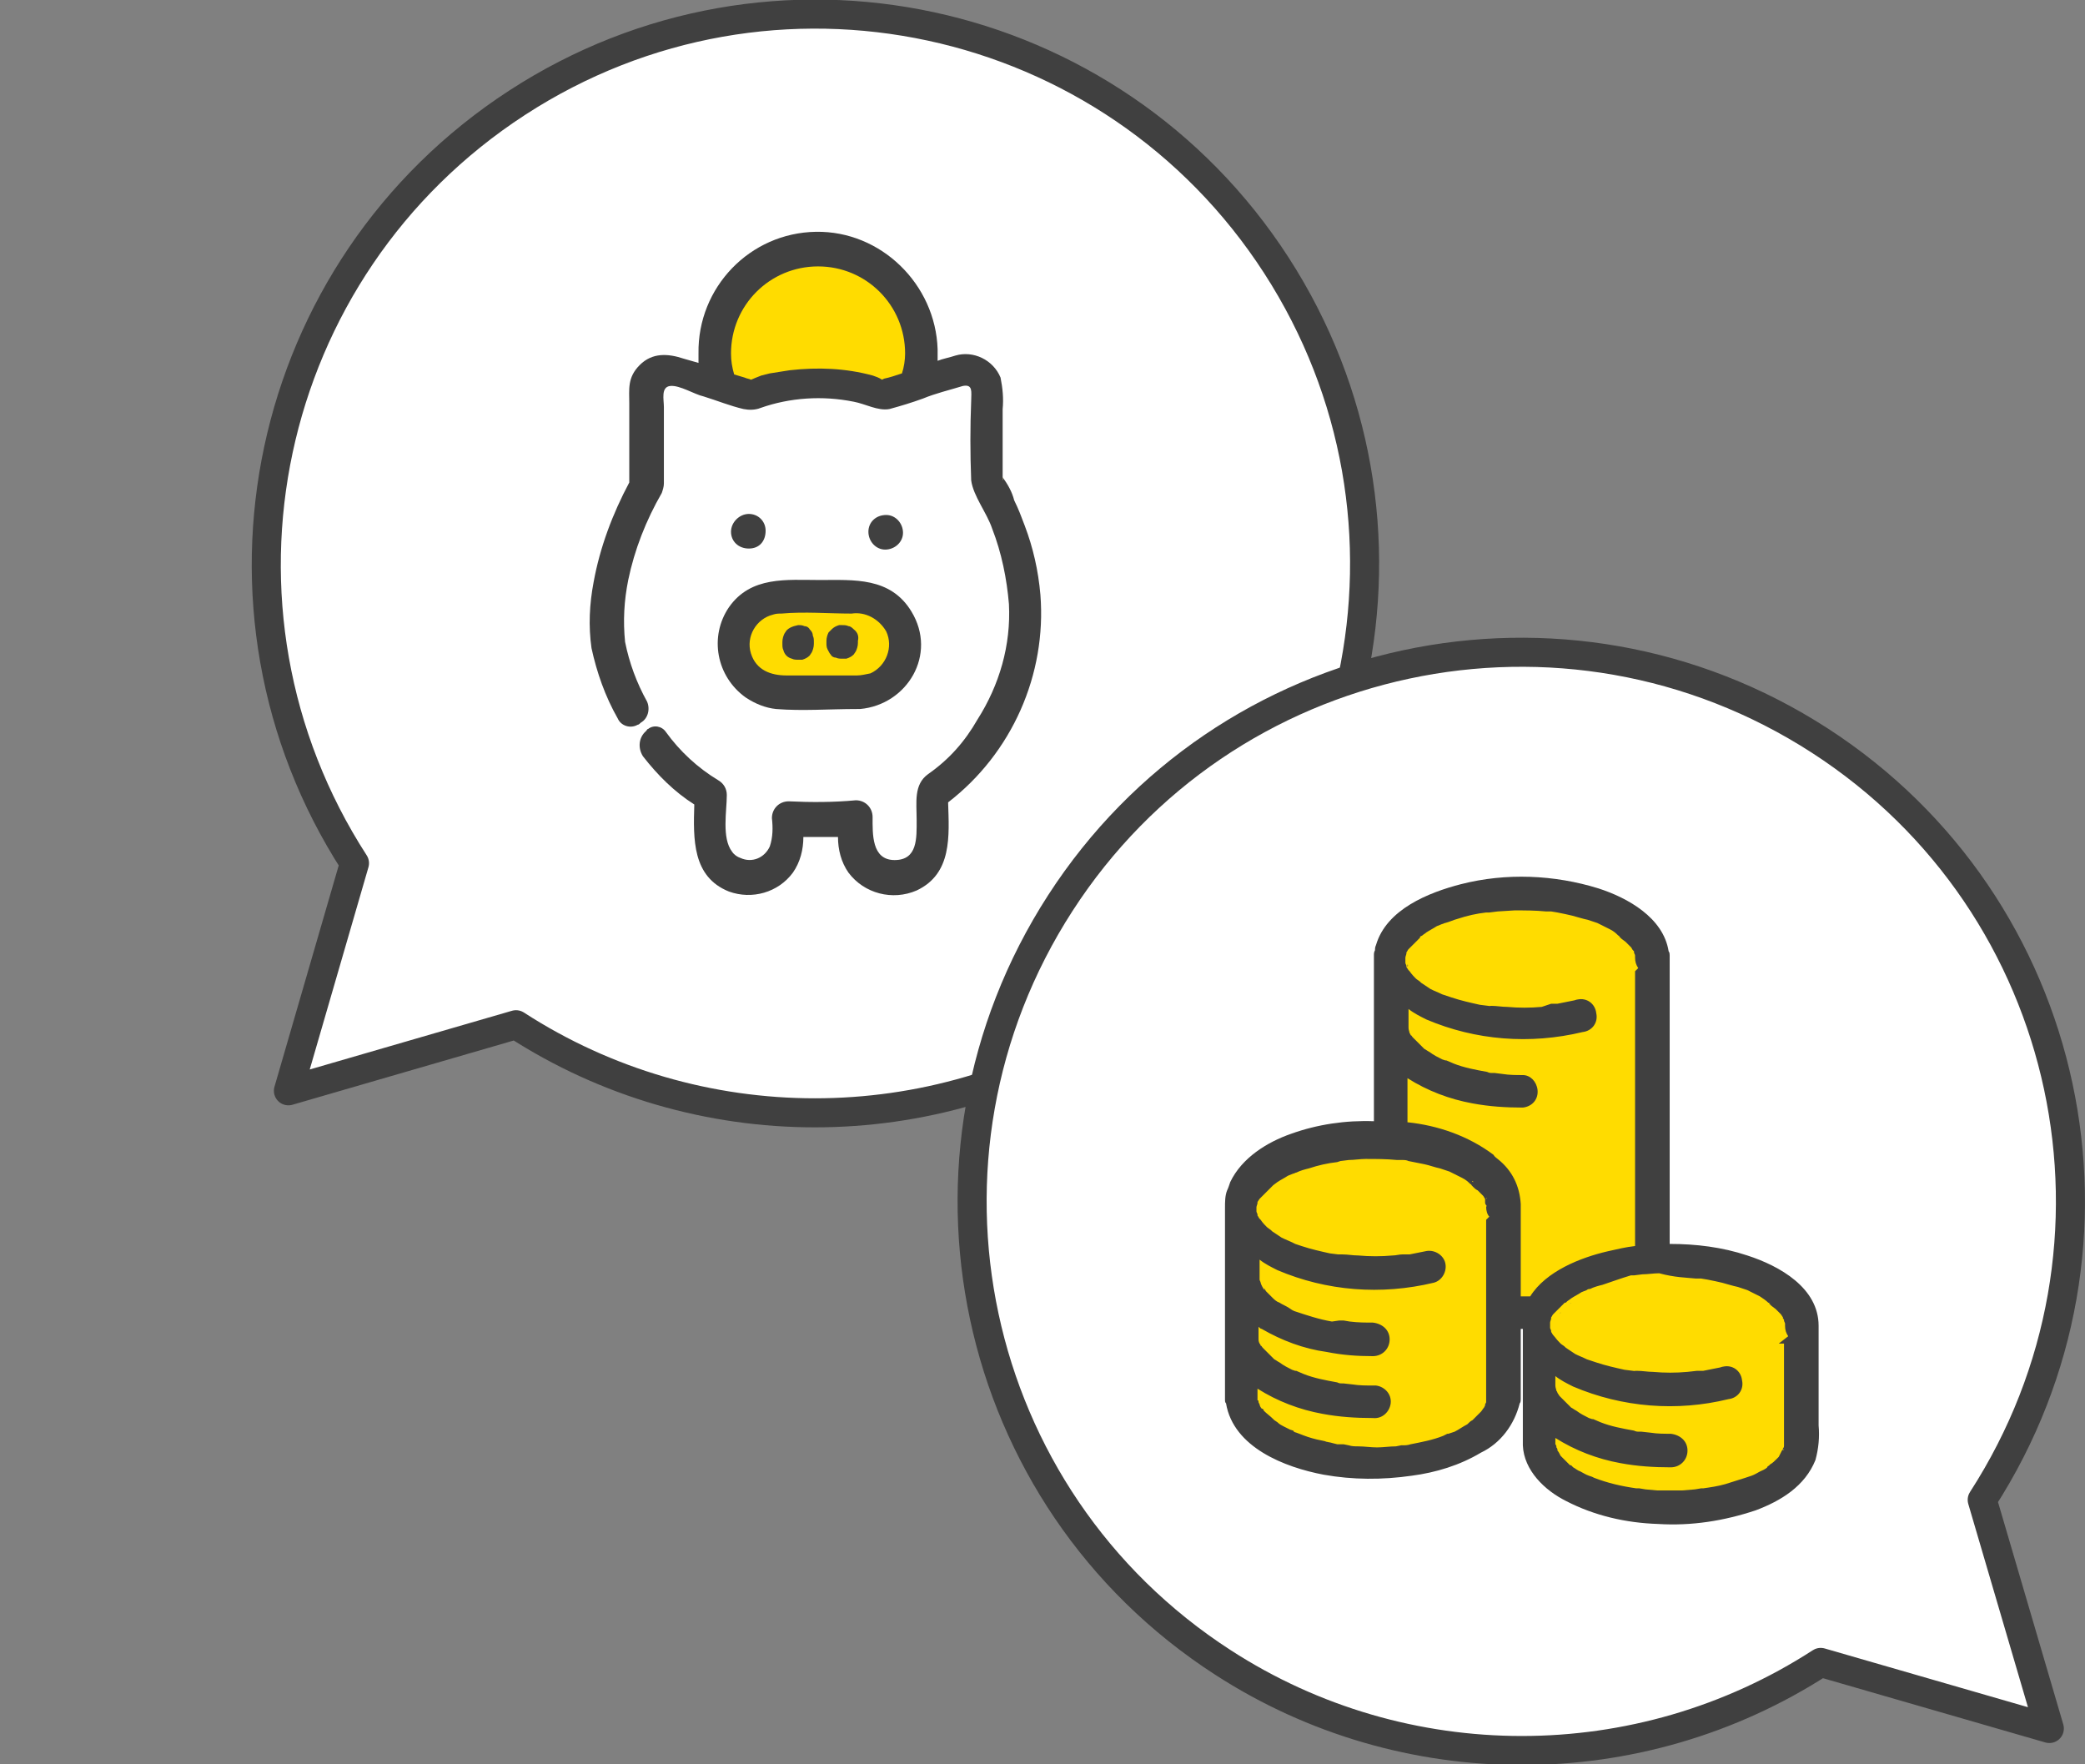 <?xml version="1.0" encoding="utf-8"?>
<!-- Generator: Adobe Illustrator 25.2.3, SVG Export Plug-In . SVG Version: 6.00 Build 0)  -->
<svg version="1.1" id="レイヤー_1" xmlns="http://www.w3.org/2000/svg" xmlns:xlink="http://www.w3.org/1999/xlink" x="0px"
	 y="0px" viewBox="0 0 198.8 168.2" style="enable-background:new 0 0 198.8 168.2;" xml:space="preserve">
<rect x="0" y="0" width="198.8" height="168.2" fill="#808080" stroke="none"/>
<style type="text/css">
	.st0{fill:#FFFFFF;stroke:#404040;stroke-width:2.77;stroke-linecap:round;stroke-linejoin:round;}
	.st1{fill:#FFDC00;}
	.st2{fill:#FFFFFF;}
	.st3{fill:#404040;}
</style>
<g id="レイヤー_2_1_">
	<g id="text">
		<path class="st0" d="M33.8,82.3C18.1,58,25,25.6,49.3,9.8S106,1,121.7,25.3s8.8,56.7-15.5,72.4c-17.3,11.2-39.7,11.2-57,0
			L27.5,104L33.8,82.3z"/>
		<path class="st1" d="M95.6,45.5C95.6,46,95.7,45.7,95.6,45.5z"/>
		<path class="st2" d="M63.4,70c1.3,1.9,3,3.4,5,4.6c0.5,0.3,0.8,0.8,0.8,1.4c0,1.5-0.5,4.2,0.5,5.4c0.8,0.9,2.1,1,3,0.3
			c0.2-0.2,0.4-0.5,0.6-0.8c0.2-0.9,0.3-1.8,0.2-2.7c0-0.9,0.7-1.6,1.6-1.6c2.1,0.2,4.3,0.1,6.4-0.1c0.9,0,1.6,0.7,1.6,1.6
			c0,1.6-0.2,4.1,2.1,4.1c2.3,0,2.1-2.2,2.1-3.8S87,75,88.4,74c1.9-1.4,3.5-3.2,4.7-5.3c2.1-3.3,3.2-7.1,3-11
			c-0.2-2.5-0.7-4.9-1.6-7.2c-0.6-1.5-1.9-3.1-2-4.6c-0.1-2.5-0.1-5,0-7.6c0-0.8,0.2-1.6-0.8-1.4c-1.3,0.3-2.5,0.7-3.8,1.2
			c-1,0.4-2.1,0.7-3.2,1c-1.1,0.2-2.3-0.5-3.4-0.7c-1.5-0.3-3-0.4-4.5-0.3c-1.5,0.1-3,0.4-4.4,0.9c-0.5,0.2-1.1,0.2-1.6,0.1
			c-1.3-0.3-2.6-0.8-3.8-1.2c-0.9-0.3-2.3-1.1-3.2-1c-0.9,0.1-0.6,1.3-0.6,2v7.3c0,0.3,0,0.6-0.2,0.9c-1.5,2.6-2.5,5.4-3.1,8.2
			c-0.5,1.9-0.6,3.9-0.3,5.9c0.4,2,1.1,3.9,2.1,5.7c0.3,0.7,0.1,1.6-0.6,2l0.5,0.8c0.5-0.5,1.3-0.5,1.8,0
			C63.3,69.8,63.4,69.9,63.4,70z M82,67.5c-0.1,0-0.2,0-0.3,0c-2.5,0-5.1,0.2-7.7,0c-3.4-0.3-5.9-3.3-5.6-6.7
			c0.1-1.1,0.5-2.1,1.1-2.9c2.1-3,5.6-2.6,8.7-2.6s6.7-0.3,8.7,2.9C89.4,62.3,86.4,67.1,82,67.5z M86.1,50.7c0,0.9-0.7,1.7-1.7,1.7
			c-0.9,0-1.7-0.7-1.7-1.7c0-0.9,0.7-1.7,1.7-1.7c0,0,0,0,0,0C85.4,49.1,86.1,49.8,86.1,50.7L86.1,50.7z M73,50.7
			c0,0.9-0.7,1.6-1.7,1.6s-1.7-0.7-1.7-1.7c0-0.9,0.7-1.6,1.7-1.6S73,49.8,73,50.7L73,50.7z"/>
		<path class="st1" d="M82.9,37.3l-0.2-0.1c-1.2-0.3-2.4-0.5-3.5-0.6c-0.4,0-0.8,0-1.2,0c-0.8,0-1.7,0.1-2.5,0.2
			c-0.7,0.1-1.2,0.2-1.8,0.3l-0.7,0.2l-0.2,0.1c-0.2,0.2-0.4,0.3-0.7,0.4c-0.1,0-0.3,0.1-0.4,0.1h-0.3c-0.3,0-0.5-0.1-0.8-0.2h-0.1
			L68.7,37l-0.2-0.8c-0.2-0.8-0.3-1.6-0.3-2.4c-0.1-5.4,4.3-9.9,9.7-10c0,0,0.1,0,0.1,0c5.4,0.1,9.7,4.4,9.8,9.8v0.1
			c0,0.8-0.1,1.6-0.3,2.3l-0.2,0.8l-0.8,0.3c-0.7,0.2-1.2,0.4-1.8,0.5l-1.4,0.6L82.9,37.3z"/>
		<path class="st3" d="M99.2,56.7c-0.2-2.3-0.7-4.5-1.5-6.6c-0.3-0.8-0.6-1.6-1-2.4c-0.2-0.8-0.6-1.5-1.1-2.2V39c0.1-1,0-2-0.2-3
			c-0.7-1.7-2.6-2.6-4.3-2.1c-0.6,0.2-1.2,0.3-1.7,0.5c0-0.2,0-0.4,0-0.6c0-0.1,0-0.1,0-0.2c0-0.1,0-0.2,0-0.3
			C89.2,27.1,84,22,77.8,22.1c-6.3,0.1-11.3,5.3-11.2,11.6c0,0.3,0,0.6,0,0.9l-1.4-0.4c-1.5-0.5-3-0.6-4.2,0.6S60,37.1,60,38.5V46
			c-1.6,3-2.8,6.2-3.4,9.5c-0.4,2.1-0.5,4.2-0.2,6.3c0.5,2.3,1.3,4.6,2.5,6.7c0.3,0.7,1.2,1,1.9,0.6c0.1,0,0.2-0.1,0.3-0.2
			c0.7-0.4,0.9-1.3,0.6-2c-1-1.8-1.7-3.7-2.1-5.7c-0.2-2-0.1-3.9,0.3-5.9c0.6-2.9,1.7-5.7,3.2-8.3c0.1-0.3,0.2-0.6,0.2-0.9v-7.3
			c0-0.7-0.3-1.9,0.6-2c0.9-0.1,2.3,0.8,3.2,1c1.3,0.4,2.5,0.9,3.8,1.2c0.5,0.1,1.1,0.1,1.6-0.1c1.4-0.5,2.9-0.8,4.4-0.9
			c1.5-0.1,3,0,4.5,0.3c1.1,0.2,2.3,0.9,3.4,0.7c1.1-0.3,2.1-0.6,3.2-1c1.2-0.5,2.5-0.8,3.8-1.2c1-0.2,0.8,0.6,0.8,1.4
			c-0.1,2.5-0.1,5,0,7.6c0.2,1.5,1.5,3.1,2,4.6c0.9,2.3,1.4,4.8,1.6,7.2c0.2,3.9-0.9,7.7-3,11c-1.2,2.1-2.7,3.8-4.7,5.2
			c-1.4,1-1.1,2.7-1.1,4.4s0.1,3.8-2.1,3.8s-2.1-2.5-2.1-4.1c0-0.9-0.7-1.6-1.6-1.6c-2.1,0.2-4.3,0.2-6.4,0.1
			c-0.9,0-1.6,0.7-1.6,1.6c0.1,0.9,0.1,1.8-0.2,2.7c-0.5,1.1-1.7,1.6-2.8,1.1c-0.3-0.1-0.6-0.3-0.8-0.6c-1-1.3-0.5-3.9-0.5-5.4
			c0-0.6-0.3-1.1-0.8-1.4c-2-1.2-3.7-2.8-5-4.6c-0.4-0.6-1.2-0.7-1.7-0.3c-0.1,0-0.1,0.1-0.2,0.2c-0.7,0.6-0.8,1.6-0.3,2.4
			c1.4,1.8,3,3.4,4.9,4.6C66.1,80,66,83.6,69.5,85c2.2,0.8,4.7,0.1,6.1-1.8c0.7-1,1-2.2,1-3.4c1.1,0,2.2,0,3.3,0
			c0,1.2,0.3,2.4,1,3.4c1.5,2,4.2,2.7,6.5,1.7c3.4-1.6,3.1-5.2,3-8.4C96.5,71.8,99.8,64.3,99.2,56.7z M95.6,45.5
			C95.7,45.7,95.6,46,95.6,45.5z M84.1,36.2c-0.3-0.2-0.6-0.3-0.9-0.4c-2.6-0.7-5.2-0.8-7.9-0.5c-0.6,0.1-1.3,0.2-1.9,0.3l-0.8,0.2
			c0,0-1.3,0.5-0.9,0.4c0.1,0,0.2,0-0.1,0c-0.2-0.1-0.4-0.1-0.6-0.2L70,35.7c-0.2-0.7-0.3-1.3-0.3-2c0-4.6,3.7-8.3,8.3-8.3
			c4.6,0,8.3,3.7,8.3,8.3l0,0c0,0.6-0.1,1.3-0.3,1.9c-0.6,0.2-1.2,0.4-1.7,0.5L84.1,36.2z"/>
		<path class="st3" d="M69.7,50.7c0,0.9,0.7,1.6,1.7,1.6s1.6-0.7,1.6-1.7c0-0.9-0.7-1.6-1.6-1.6S69.7,49.8,69.7,50.7L69.7,50.7z"/>
		<path class="st3" d="M82.8,50.7c0,0.9,0.7,1.7,1.6,1.7c0.9,0,1.7-0.7,1.7-1.6c0-0.9-0.7-1.7-1.6-1.7c0,0,0,0,0,0
			C83.5,49.1,82.8,49.8,82.8,50.7C82.8,50.7,82.8,50.7,82.8,50.7z"/>
		<path class="st1" d="M76.7,67c-1,0-1.9,0-2.7-0.1c-2-0.2-3.7-1.4-4.6-3.2c-0.8-1.8-0.7-3.8,0.5-5.4c1.5-2.2,3.9-2.3,6.2-2.3h3.4
			c2.8,0,5.2,0.2,6.7,2.6c1,1.6,1.1,3.5,0.2,5.2c-0.9,1.8-2.7,3-4.7,3.2h-0.2c-0.8,0-1.7,0-2.5,0S77.6,67,76.7,67z"/>
		<path class="st3" d="M78.2,55.3c-3.2,0-6.6-0.4-8.7,2.6c-1.9,2.8-1.2,6.6,1.6,8.6c0.9,0.6,1.9,1,2.9,1.1c2.5,0.2,5.1,0,7.7,0
			c0.1,0,0.2,0,0.3,0c4.5-0.4,7.4-5.2,4.9-9.3C84.9,55,81.4,55.3,78.2,55.3z M81.7,64.4c-2.2,0-4.4,0-6.7,0c-1.5,0-2.9-0.5-3.4-2.1
			c-0.5-1.6,0.5-3.3,2.1-3.7c0.3-0.1,0.5-0.1,0.8-0.1c2.2-0.2,4.5,0,6.7,0c1.3-0.2,2.6,0.5,3.3,1.7c0.7,1.5,0,3.3-1.5,4
			C82.5,64.3,82.1,64.4,81.7,64.4z"/>
		<path class="st3" d="M77.2,60c-0.1-0.2-0.3-0.3-0.5-0.3c-0.2-0.1-0.4-0.1-0.6-0.1l-0.4,0.1c-0.3,0.1-0.5,0.2-0.7,0.4l-0.2,0.3
			c-0.1,0.2-0.2,0.5-0.2,0.8v0.2c0,0.2,0,0.4,0.1,0.6c0.1,0.4,0.4,0.7,0.8,0.8c0.2,0.1,0.4,0.1,0.6,0.1h0.4c0.3-0.1,0.5-0.2,0.7-0.4
			l0.2-0.3c0.1-0.2,0.2-0.5,0.2-0.8v-0.2c0-0.2,0-0.4-0.1-0.6C77.5,60.3,77.3,60.1,77.2,60z"/>
		<path class="st3" d="M81.4,60c-0.1-0.1-0.3-0.3-0.5-0.3c-0.2-0.1-0.4-0.1-0.6-0.1L80,59.6c-0.3,0.1-0.5,0.2-0.7,0.4L79,60.3
			c-0.1,0.2-0.2,0.5-0.2,0.8v0.2c0,0.2,0,0.4,0.1,0.6c0.1,0.2,0.2,0.4,0.3,0.5c0.1,0.2,0.3,0.3,0.5,0.3c0.2,0.1,0.4,0.1,0.6,0.1h0.4
			c0.3-0.1,0.5-0.2,0.7-0.4l0.2-0.3c0.1-0.2,0.2-0.5,0.2-0.8v-0.2C81.9,60.7,81.8,60.3,81.4,60z"/>
		<path class="st0" d="M189,143c15.7-24.3,8.8-56.7-15.5-72.4s-56.7-8.8-72.4,15.5s-8.8,56.7,15.5,72.4c17.3,11.2,39.7,11.2,57,0
			l21.8,6.3L189,143z"/>
		<path class="st1" d="M159.4,144.8c-0.4,0-0.9,0-1.3,0c-3-0.1-5.9-0.8-8.5-2.1c-1.1-0.6-3.7-2.2-3.7-4.8c0-0.6,0-1.3,0-2
			c0-0.3,0-0.7,0-1v-8.7H145h-0.6v7.3c0,0.1,0,0.2,0,0.3l0,0l0,0c-0.5,1.8-1.7,3.4-3.4,4.3c-2,1.1-4.2,1.8-6.4,2.1
			c-1.2,0.2-2.4,0.3-3.7,0.2l0,0c-1.5,0-3-0.1-4.5-0.4c-1.9-0.3-8.1-1.8-8.9-6.2v-0.1c0-0.1,0-0.2,0-0.2v-18.2c0-0.5,0-1,0.2-1.5
			c0.1-0.3,0.2-0.5,0.3-0.8c1.1-2.4,3.8-3.7,5.4-4.3c2.3-0.8,4.7-1.2,7.1-1.1h0.5h0.7V91.6c0-0.2,0-0.3,0-0.5v-0.1
			c0-0.1,0-0.2,0-0.3l0,0l0,0c0-0.2,0.1-0.3,0.1-0.5c1-3.3,5.3-4.8,7.7-5.4c1.9-0.4,3.8-0.7,5.7-0.7c2.4,0,4.7,0.4,7,1.1
			c1.7,0.6,5.8,2.2,6.3,5.5v0.1c0,0.1,0,0.2,0,0.2v21.2c0,0.8,0,1.5,0,2.2v4.8h0.8c2.4,0,4.7,0.4,7,1.1c1.9,0.6,6.3,2.5,6.3,6.1v0.1
			c0,0,0,0,0,0.1v10c0.1,0.8,0,1.7-0.3,2.5c-0.7,1.9-2.5,3.3-5.4,4.4C164.5,144.4,161.9,144.8,159.4,144.8z"/>
		<path class="st1" d="M135.5,89.2L135.5,89.2L135.5,89.2L135.5,89.2z"/>
		<path class="st1" d="M135.5,89.2L135.5,89.2z"/>
		<path class="st1" d="M154.8,89.3L154.8,89.3L154.8,89.3z"/>
		<path class="st1" d="M154.7,89.2c-0.1-0.1-0.2-0.1-0.1-0.1L154.7,89.2L154.7,89.2z"/>
		<path class="st1" d="M134.7,90L134.7,90L134.7,90L134.7,90z"/>
		<path class="st1" d="M155.9,90.6L155.9,90.6L155.9,90.6C155.9,90.7,155.9,90.6,155.9,90.6z"/>
		<path class="st1" d="M156,90.8L156,90.8c0,0,0,0,0,0.1C156,90.8,156,90.8,156,90.8z"/>
		<path class="st1" d="M134.6,90.1C134.5,90.2,134.6,90.2,134.6,90.1c0,0,0.1-0.1,0.1-0.1L134.6,90.1z"/>
		<path class="st1" d="M134.3,92.2C134.3,92.2,134.3,92.2,134.3,92.2L134.3,92.2C134.3,92.2,134.3,92.2,134.3,92.2z"/>
		<path class="st1" d="M134.2,92c0,0,0,0.1,0,0.1l0,0V92C134.2,92.1,134.2,92,134.2,92z"/>
		<path class="st3" d="M135.5,89.2L135.5,89.2L135.5,89.2L135.5,89.2C135.7,89.1,135.6,89.2,135.5,89.2z"/>
		<path class="st3" d="M154.7,89.3l-0.1-0.1L154.7,89.3L154.7,89.3z"/>
		<path class="st3" d="M156,90.8c0-0.1-0.1-0.1-0.1-0.2l0,0C155.9,90.8,156,90.9,156,90.8z"/>
		<path class="st3" d="M134.7,90L134.7,90c0,0,0,0.1-0.1,0.1C134.7,90.1,134.7,90,134.7,90z"/>
		<path class="st3" d="M134.2,92C134.2,92,134.2,92.1,134.2,92v0.2l0,0C134.3,92,134.2,91.9,134.2,92z"/>
		<path class="st1" d="M121.3,135.3L121.3,135.3z"/>
		<path class="st1" d="M120.4,134.4"/>
		<path class="st3" d="M126.2,140.6c2.8,0.5,5.6,0.5,8.4,0.1c2.3-0.3,4.6-1,6.6-2.2c1.9-0.9,3.2-2.7,3.7-4.7
			c0.1-0.1,0.1-0.3,0.1-0.4v-6.7h0.2c0,1.7,0,3.5,0,5.3c0,0,0,0.1,0,0.1c0,0,0,0.1,0,0.1v2.6c0,1,0,2,0,3c0.1,2.4,2.1,4.3,4.1,5.3
			c2.7,1.4,5.7,2.1,8.8,2.2c3.2,0.2,6.3-0.3,9.3-1.3c2.4-0.9,4.7-2.3,5.7-4.8c0.3-1.1,0.4-2.2,0.3-3.3c0-3.1,0-6.1,0-9.2v-0.3
			c0-3.6-3.7-5.7-6.8-6.7c-2.4-0.8-4.9-1.1-7.4-1.1v-0.1c0-1,0-2.1,0-3.2V91.1c0-0.1,0-0.3-0.1-0.4c-0.5-3.2-3.9-5.1-6.7-6
			c-4.2-1.3-8.8-1.5-13.1-0.4c-3.1,0.8-7.1,2.4-8.1,5.8c-0.1,0.2-0.1,0.4-0.1,0.5c-0.1,0.2-0.1,0.3-0.1,0.5v0.1c0,0.2,0,0.4,0,0.5
			v15.2c-2.7-0.1-5.4,0.3-7.9,1.2c-2.3,0.8-4.7,2.3-5.8,4.6c-0.1,0.3-0.2,0.6-0.3,0.8c-0.2,0.5-0.2,1.1-0.2,1.7c0,0,0,0.1,0,0.1
			v18.1c0,0.2,0,0.3,0.1,0.4C117.6,138,122.5,139.9,126.2,140.6z M135.4,89.3L135.4,89.3L135.4,89.3l0.2-0.1
			c0.1-0.1,0.3-0.2,0.4-0.3c0.3-0.2,0.7-0.4,1-0.6l0.5-0.2l0,0c0.1,0,0.2-0.1,0.3-0.1c0.4-0.1,0.8-0.3,1.2-0.4
			c0.9-0.3,1.8-0.5,2.7-0.6h0.3l0,0l0.8-0.1l1.6-0.1c1,0,2,0,3,0.1h0.4h0.1l0.6,0.1c0.5,0.1,1,0.2,1.4,0.3s1,0.3,1.5,0.4l0.6,0.2
			l0.3,0.1l0,0c0.4,0.2,0.8,0.4,1.2,0.6s0.6,0.4,0.8,0.6c0,0,0.1,0,0.1,0.1l0,0l0,0l0,0l0.2,0.2l0.4,0.3l0.4,0.4
			c-0.4-0.4,0,0,0.1,0.1c0.1,0.1,0.1,0.2,0.2,0.3v-0.1c0,0,0,0,0,0.1l0.1,0.1c0,0,0,0.1,0,0.1l0,0c0,0.1,0.1,0.2,0.1,0.3
			c0,0.1,0,0.1,0,0.2c0,0.4,0.1,0.7,0.3,1l-0.3,0.3l0,0v18.6c0,2.5,0,5.1,0,7.6c-0.9,0.1-1.7,0.3-2.6,0.5c-2.6,0.6-5.9,1.9-7.4,4.3
			h-0.4H145v-7.2c0-0.5,0-1,0-1.4c0,0,0-0.1,0-0.2c-0.1-1.7-0.8-3.2-2.2-4.3c-0.1-0.1-0.3-0.2-0.4-0.4c-2.4-1.8-5.3-2.8-8.2-3.1
			v-4.2c1.9,1.2,4,2,6.2,2.4c1.6,0.3,3.2,0.4,4.8,0.4c0.9-0.1,1.5-0.8,1.4-1.7c-0.1-0.8-0.7-1.4-1.4-1.4c-0.6,0-1.3,0-1.9-0.1
			l-0.8-0.1h-0.2c-0.2,0-0.3,0-0.5-0.1c-1.1-0.2-2.2-0.4-3.2-0.8l-0.7-0.3h-0.1l-0.3-0.1c-0.4-0.2-0.8-0.4-1.2-0.7
			c-0.2-0.1-0.3-0.2-0.5-0.3l-0.1-0.1l-0.2-0.2l-0.4-0.4l-0.2-0.2l-0.1-0.1c0,0-0.1-0.1-0.1-0.1c-0.1-0.1-0.1-0.2-0.2-0.2
			c0-0.1-0.1-0.2-0.1-0.2c0-0.1-0.1-0.3-0.1-0.5c0-0.2,0-0.2,0-0.2v-1.6c0.5,0.4,1.1,0.7,1.7,1c4.7,2,9.9,2.4,14.9,1.2
			c0.9-0.1,1.5-0.9,1.3-1.8c-0.1-0.9-0.9-1.5-1.8-1.3c-0.1,0-0.3,0.1-0.4,0.1c-0.5,0.1-1,0.2-1.5,0.3h-0.3h-0.3L147,96
			c-1.1,0.1-2.2,0.1-3.3,0c-0.5,0-1-0.1-1.5-0.1H142c0.4,0.1,0,0-0.1,0l-0.8-0.1c-0.9-0.2-1.8-0.4-2.7-0.7l-0.6-0.2l-0.3-0.1l0,0
			c-0.4-0.2-0.7-0.3-1.1-0.5c-0.3-0.2-0.6-0.4-0.9-0.6l-0.1-0.1c-0.1-0.1-0.3-0.2-0.4-0.3s-0.4-0.4-0.6-0.7c0.4,0.4,0,0-0.1-0.1
			l-0.2-0.3c0,0,0,0,0,0.1c0,0,0-0.1,0-0.1l0,0c0,0,0-0.1,0-0.1c0-0.1-0.1-0.2-0.1-0.3c0,0,0,0,0-0.1v-0.4l0,0
			c0-0.1,0.1-0.3,0.1-0.4v-0.1c0.1-0.1,0.1-0.2,0.2-0.3c0.1-0.1,0.1-0.1,0.2-0.2c-0.1,0-0.1,0.1,0,0l0.1-0.1l0,0l0,0l0.1-0.1
			c0.2-0.2,0.5-0.5,0.7-0.7L135.4,89.3z M161.7,121.9h0.4h0.1l0.6,0.1c0.5,0.1,1,0.2,1.4,0.3s1,0.3,1.5,0.4l0.6,0.2l0.3,0.1l0,0
			c0.4,0.2,0.8,0.4,1.2,0.6c0.3,0.2,0.6,0.4,0.8,0.6c0,0,0.1,0,0.1,0.1l0,0l0,0l0,0l0.2,0.2l0.4,0.3l0.4,0.4c-0.4-0.4,0,0,0.1,0.1
			l0.2,0.3l0,0c0,0,0,0,0,0.1l0.1,0.1c0,0,0,0.1,0,0.1l0,0c0,0.1,0.1,0.2,0.1,0.3c0,0.1,0,0.1,0,0.2c0,0.4,0.1,0.7,0.3,1l-0.9,0.7
			h0.5v6.4c0,1.1,0,2.2,0,3.3l0,0c0,0.1,0,0.2-0.1,0.3l0,0c0,0,0,0,0,0.1l-0.1,0.1l0,0l0,0l0,0c-0.1,0.2-0.2,0.4-0.3,0.6l0,0
			l-0.2,0.2c-0.2,0.2-0.4,0.4-0.6,0.5l-0.1,0.1c-0.1,0.1-0.2,0.1-0.2,0.2c-0.2,0.2-0.5,0.3-0.7,0.4s-0.5,0.3-0.8,0.4l-0.3,0.1
			l-0.3,0.1c-0.6,0.2-1.3,0.4-1.9,0.6c-0.7,0.2-1.4,0.3-2.1,0.4h-0.2l0,0l-0.6,0.1l-1.2,0.1c-0.8,0-1.6,0-2.4,0l-1.1-0.1l-0.6-0.1
			h-0.1H156c-1.4-0.2-2.7-0.5-4-1l-0.2-0.1l-0.3-0.1c-0.3-0.1-0.6-0.3-0.8-0.4c-0.3-0.1-0.5-0.3-0.7-0.4l-0.2-0.2l0,0h-0.1l0,0
			l-0.1-0.1l0,0l-0.5-0.5l-0.2-0.2l-0.1-0.1c-0.1-0.2-0.2-0.4-0.3-0.5v-0.1c0-0.1-0.1-0.2-0.1-0.2c0-0.1,0-0.2-0.1-0.3v-0.6
			c1.9,1.2,4,2,6.2,2.4c1.6,0.3,3.2,0.4,4.8,0.4c0.9,0,1.6-0.7,1.6-1.6c0-0.9-0.7-1.5-1.6-1.6c-0.6,0-1.3,0-1.9-0.1l-0.9-0.1
			c-0.1,0-0.5,0-0.2,0c-0.2,0-0.3,0-0.5-0.1c-1.1-0.2-2.2-0.4-3.2-0.8l-0.7-0.3h-0.1l-0.3-0.1c-0.4-0.2-0.8-0.4-1.2-0.7
			c-0.2-0.1-0.3-0.2-0.5-0.3l-0.1-0.1l-0.2-0.2l-0.4-0.4l-0.2-0.2l-0.1-0.1l-0.1-0.1l-0.2-0.3c0-0.1-0.1-0.2-0.1-0.2
			c0-0.1-0.1-0.3-0.1-0.5v-0.9c0.5,0.4,1.1,0.7,1.7,1c4.7,2,9.9,2.4,14.8,1.2c0.9-0.1,1.5-0.9,1.3-1.8c-0.1-0.9-0.9-1.5-1.8-1.3
			c-0.1,0-0.3,0.1-0.4,0.1c-0.5,0.1-1,0.2-1.5,0.3h-0.3h-0.3l-0.9,0.1c-1.1,0.1-2.2,0.1-3.3,0c-0.5,0-1-0.1-1.5-0.1h-0.3
			c0.4,0.1,0,0-0.1,0l-0.8-0.1c-0.9-0.2-1.8-0.4-2.7-0.7l-0.6-0.2l-0.3-0.1l0,0c-0.4-0.2-0.7-0.3-1.1-0.5c-0.3-0.2-0.6-0.4-0.9-0.6
			l-0.1-0.1c-0.1-0.1-0.3-0.2-0.4-0.3s-0.4-0.4-0.6-0.7c0.3,0.4,0,0-0.1-0.1c-0.1-0.1-0.1-0.2-0.2-0.3s0,0,0,0.1c0,0,0-0.1,0-0.1
			l0,0c0,0,0-0.1,0-0.1c0-0.1-0.1-0.2-0.1-0.3c0,0,0,0,0-0.1v-0.4l0,0c0-0.1,0.1-0.3,0.1-0.4v-0.1c0.1-0.1,0.1-0.2,0.2-0.3
			c0.1-0.1,0.1-0.1,0.2-0.2c-0.1,0-0.1,0.1,0,0l0.1-0.1l0,0l0,0l0.1-0.1c0.2-0.2,0.5-0.5,0.7-0.7l0,0h0.1l0,0l0.1-0.1
			c0.1-0.1,0.3-0.2,0.4-0.3c0.3-0.2,0.7-0.4,1-0.6l0.5-0.2l0,0c0.1-0.1,0.2-0.1,0.3-0.1c0.4-0.2,0.8-0.3,1.2-0.4
			c0.9-0.3,1.7-0.6,2.7-0.9h0.3l0,0l0.8-0.1c0.5,0,1.1-0.1,1.6-0.1C159.7,121.8,160.7,121.8,161.7,121.9z M120.4,134.4
			C120.4,134.4,120.4,134.4,120.4,134.4z M121.4,135.4L121.4,135.4z M129.5,137.9c-0.3,0-0.6,0-0.9-0.1l-0.5-0.1H128h-0.2h-0.3
			l-0.4-0.1c-0.3-0.1-0.6-0.1-0.8-0.2c-0.5-0.1-1-0.2-1.6-0.4s-1-0.4-1.4-0.5h0.2c-0.1,0-0.1,0-0.2-0.1l-0.3-0.1l-0.6-0.3
			c-0.2-0.1-0.4-0.2-0.6-0.4l-0.3-0.2l-0.1-0.1c-0.3-0.3-0.6-0.5-0.9-0.8l0,0c0-0.1-0.1-0.2-0.2-0.2c-0.1-0.1-0.2-0.3-0.2-0.4
			l-0.1-0.2c0-0.1,0-0.2-0.1-0.2c0,0,0,0,0-0.1v-1c1.9,1.2,4,2,6.2,2.4c1.6,0.3,3.2,0.4,4.8,0.4c0.9,0.1,1.6-0.6,1.7-1.4
			c0.1-0.9-0.6-1.6-1.4-1.7c-0.1,0-0.2,0-0.3,0c-0.6,0-1.3,0-1.9-0.1l-0.9-0.1H128c-0.2,0-0.3,0-0.5-0.1c-1.1-0.2-2.2-0.4-3.2-0.8
			l-0.7-0.3h-0.1l-0.3-0.1c-0.4-0.2-0.8-0.4-1.2-0.7c-0.2-0.1-0.3-0.2-0.5-0.3l-0.1-0.1l-0.2-0.2l-0.4-0.4l-0.2-0.2l-0.1-0.1
			l-0.1-0.1c-0.1-0.1-0.1-0.2-0.2-0.2c0-0.1-0.1-0.2-0.1-0.2c-0.1-0.2-0.1-0.3-0.1-0.5c0-0.1,0-0.2,0-0.2v-0.9
			c0.1,0.1,0.2,0.2,0.3,0.2c1.9,1.1,4,1.9,6.2,2.2c1.5,0.3,2.9,0.4,4.4,0.4c0.9,0,1.6-0.7,1.6-1.6c0-0.9-0.7-1.5-1.6-1.6
			c-0.7,0-1.4,0-2.2-0.1l-0.6-0.1h-0.4L127,126c-1.2-0.2-2.4-0.6-3.6-1l-0.2-0.1l-0.3-0.2c-0.3-0.2-0.6-0.3-0.9-0.5
			c-0.3-0.1-0.5-0.3-0.7-0.5c0.3,0.3-0.1-0.1-0.1-0.1s-0.2-0.2-0.3-0.3l-0.2-0.2l-0.1-0.2c-0.1-0.1-0.1-0.1,0,0.1
			c-0.1,0-0.4-0.6-0.4-0.7c0-0.1-0.1-0.2-0.1-0.3c0,0,0-0.1,0-0.1c0-0.1,0-0.2,0-0.3v-1.5c0.5,0.4,1.1,0.7,1.7,1
			c4.7,2,9.9,2.4,14.9,1.2c0.8-0.2,1.3-1.1,1.1-1.9c-0.2-0.8-1.1-1.3-1.9-1.1c-0.5,0.1-1,0.2-1.5,0.3H134h-0.3
			c-0.3,0-0.6,0.1-0.9,0.1c-1.1,0.1-2.2,0.1-3.3,0c-0.5,0-1-0.1-1.5-0.1h-0.3h-0.1l-0.8-0.1c-0.9-0.2-1.8-0.4-2.7-0.7l-0.6-0.2
			l-0.2-0.1l0,0c-0.4-0.2-0.7-0.3-1.1-0.5c-0.3-0.2-0.6-0.4-0.9-0.6l-0.1-0.1l-0.4-0.3c-0.2-0.2-0.4-0.4-0.6-0.7
			c0.4,0.4,0,0-0.1-0.1s-0.1-0.2-0.2-0.3s0,0,0,0.1v-0.1l0,0c0,0,0-0.1,0-0.1c0-0.1-0.1-0.2-0.1-0.3l0,0c0-0.2,0-0.3,0-0.4l0,0
			c0-0.1,0.1-0.3,0.1-0.4s0-0.1,0-0.1l0.2-0.3c0,0,0.1-0.1,0.2-0.2s-0.1,0.1,0,0l0.1-0.1l0,0l0.1-0.1c0.2-0.2,0.5-0.5,0.7-0.7l0,0
			l0.1-0.1l0,0l0.1-0.1l0.4-0.3c0.3-0.2,0.7-0.4,1-0.6l0.5-0.2l0,0c0.1,0,0.2-0.1,0.3-0.1c0.4-0.2,0.8-0.3,1.2-0.4
			c0.9-0.3,1.8-0.5,2.7-0.6l0.3-0.1l0,0l0.8-0.1c0.5,0,1.1-0.1,1.6-0.1c1,0,2,0,3,0.1h0.4h0.1c0.2,0,0.4,0,0.6,0.1
			c0.5,0.1,1,0.2,1.5,0.3c0.5,0.1,1,0.3,1.5,0.4l0.6,0.2l0.3,0.1l0,0c0.4,0.2,0.8,0.4,1.2,0.6s0.6,0.4,0.8,0.6c0,0,0.1,0,0.1,0.1
			l0,0l0,0l0,0l0.2,0.2c0.1,0.1,0.2,0.2,0.4,0.3l0.4,0.4c-0.4-0.4,0,0,0.1,0.1c0.1,0.1,0.1,0.2,0.2,0.3l0,0c0,0,0,0,0,0.1v0.1
			c0,0.1,0,0.1,0,0.1l0,0c0,0.1,0,0.2,0.1,0.3s0,0.1,0,0.2c0,0.3,0.1,0.7,0.3,0.9l-0.3,0.3c0,1.2,0,2.5,0,3.7v13.5
			c0,0.1,0,0.1,0,0.2l-0.1,0.2v0.1l0,0l-0.1,0.2c-0.1,0.1-0.2,0.3-0.3,0.4l-0.2,0.2c-0.1,0.1-0.3,0.3-0.4,0.4l-0.2,0.2
			c-0.2,0.1-0.3,0.2-0.5,0.4c-0.4,0.2-0.8,0.5-1.2,0.7l-0.3,0.1l-0.3,0.1h-0.1l-0.4,0.2c-1,0.4-2.1,0.6-3.1,0.8
			c-0.3,0.1-0.5,0.1-0.8,0.1h-0.1l-0.5,0.1c-0.6,0-1.2,0.1-1.8,0.1S130.1,137.9,129.5,137.9L129.5,137.9z"/>
		<path class="st3" d="M123.5,136.5"/>
		<path class="st1" d="M170,138.4L170,138.4L170,138.4z"/>
		<path class="st1" d="M149.8,139.8L149.8,139.8L149.8,139.8z"/>
		<path class="st1" d="M149.7,139.7L149.7,139.7l-0.1-0.1L149.7,139.7z"/>
		<path class="st1" d="M170,138.3l0.1-0.1c0-0.1,0-0.1,0-0.1C170.1,138.2,170,138.2,170,138.3L170,138.3z"/>
		<path class="st3" d="M149.6,139.6l0.1,0.1l0,0C149.6,139.6,149.6,139.6,149.6,139.6z"/>
		<path class="st3" d="M170,138.3L170,138.3c0-0.1,0-0.1,0.1-0.2C170.1,138.2,170,138.2,170,138.3z"/>
		<path class="st1" d="M120.5,113.5L120.5,113.5L120.5,113.5z"/>
		<path class="st1" d="M121.3,112.7L121.3,112.7L121.3,112.7L121.3,112.7z"/>
		<path class="st1" d="M120.1,115.7C120.1,115.7,120.1,115.7,120.1,115.7L120.1,115.7L120.1,115.7z"/>
		<path class="st1" d="M120.4,113.6C120.3,113.7,120.3,113.7,120.4,113.6c0,0,0.1-0.1,0.1-0.1L120.4,113.6z"/>
		<path class="st1" d="M121.3,112.7L121.3,112.7z"/>
		<path class="st1" d="M120,115.4c0,0,0,0.1,0,0.1l0,0V115.4L120,115.4z"/>
		<path class="st1" d="M140.5,112.8L140.5,112.8L140.5,112.8z"/>
		<path class="st1" d="M140.5,112.7c-0.1,0-0.2-0.1-0.1-0.1L140.5,112.7L140.5,112.7z"/>
		<path class="st1" d="M141.6,114.1L141.6,114.1L141.6,114.1C141.6,114.1,141.7,114.1,141.6,114.1z"/>
		<path class="st1" d="M141.7,114.2L141.7,114.2c0,0,0,0,0.1,0.1C141.8,114.3,141.7,114.3,141.7,114.2z"/>
		<path class="st3" d="M121.3,112.7L121.3,112.7L121.3,112.7L121.3,112.7C121.5,112.6,121.4,112.7,121.3,112.7z"/>
		<path class="st3" d="M120,115.4L120,115.4v0.2l0,0C120,115.5,120,115.4,120,115.4z"/>
		<path class="st3" d="M120.5,113.5L120.5,113.5c0,0,0,0.1-0.1,0.1C120.4,113.6,120.5,113.6,120.5,113.5z"/>
		<path class="st3" d="M140.5,112.8l-0.2-0.1L140.5,112.8L140.5,112.8z"/>
		<path class="st3" d="M141.7,114.3c0-0.1-0.1-0.1-0.1-0.2l0,0C141.7,114.3,141.7,114.3,141.7,114.3z"/>
		<path class="st1" d="M168.9,124.4L168.9,124.4L168.9,124.4z"/>
		<path class="st1" d="M168.8,124.3c-0.1-0.1-0.2-0.1-0.1-0.1L168.8,124.3L168.8,124.3z"/>
		<path class="st1" d="M149.7,124.3L149.7,124.3z"/>
		<path class="st1" d="M149.7,124.3L149.7,124.3L149.7,124.3L149.7,124.3z"/>
		<path class="st1" d="M170,125.7L170,125.7C170,125.7,170,125.7,170,125.7z"/>
		<path class="st1" d="M170.1,125.8L170.1,125.8c0,0,0,0,0,0.1C170.1,125.9,170.1,125.9,170.1,125.8z"/>
		<path class="st1" d="M148.9,125.1L148.9,125.1L148.9,125.1z"/>
		<path class="st1" d="M148.8,125.2C148.7,125.3,148.7,125.3,148.8,125.2c0,0,0.1-0.1,0.1-0.1L148.8,125.2z"/>
		<path class="st1" d="M148.5,127.3C148.5,127.3,148.5,127.3,148.5,127.3L148.5,127.3C148.5,127.2,148.5,127.3,148.5,127.3z"/>
		<path class="st1" d="M148.4,127c0,0,0,0.1,0,0.1l0,0V127C148.4,127.1,148.4,127.1,148.4,127z"/>
		<path class="st3" d="M168.9,124.4l-0.1-0.1L168.9,124.4L168.9,124.4z"/>
		<path class="st3" d="M149.7,124.3L149.7,124.3L149.7,124.3L149.7,124.3C149.9,124.2,149.8,124.3,149.7,124.3z"/>
		<path class="st3" d="M170.1,125.9c0-0.1-0.1-0.1-0.1-0.2l0,0C170.1,125.9,170.1,125.9,170.1,125.9z"/>
		<path class="st3" d="M148.8,125.1L148.8,125.1c0,0,0,0.1-0.1,0.1C148.8,125.2,148.8,125.2,148.8,125.1z"/>
		<path class="st3" d="M148.4,127C148.4,127,148.4,127.1,148.4,127v0.2l0,0C148.4,127.1,148.4,127,148.4,127z"/>
	</g>
</g>
</svg>
